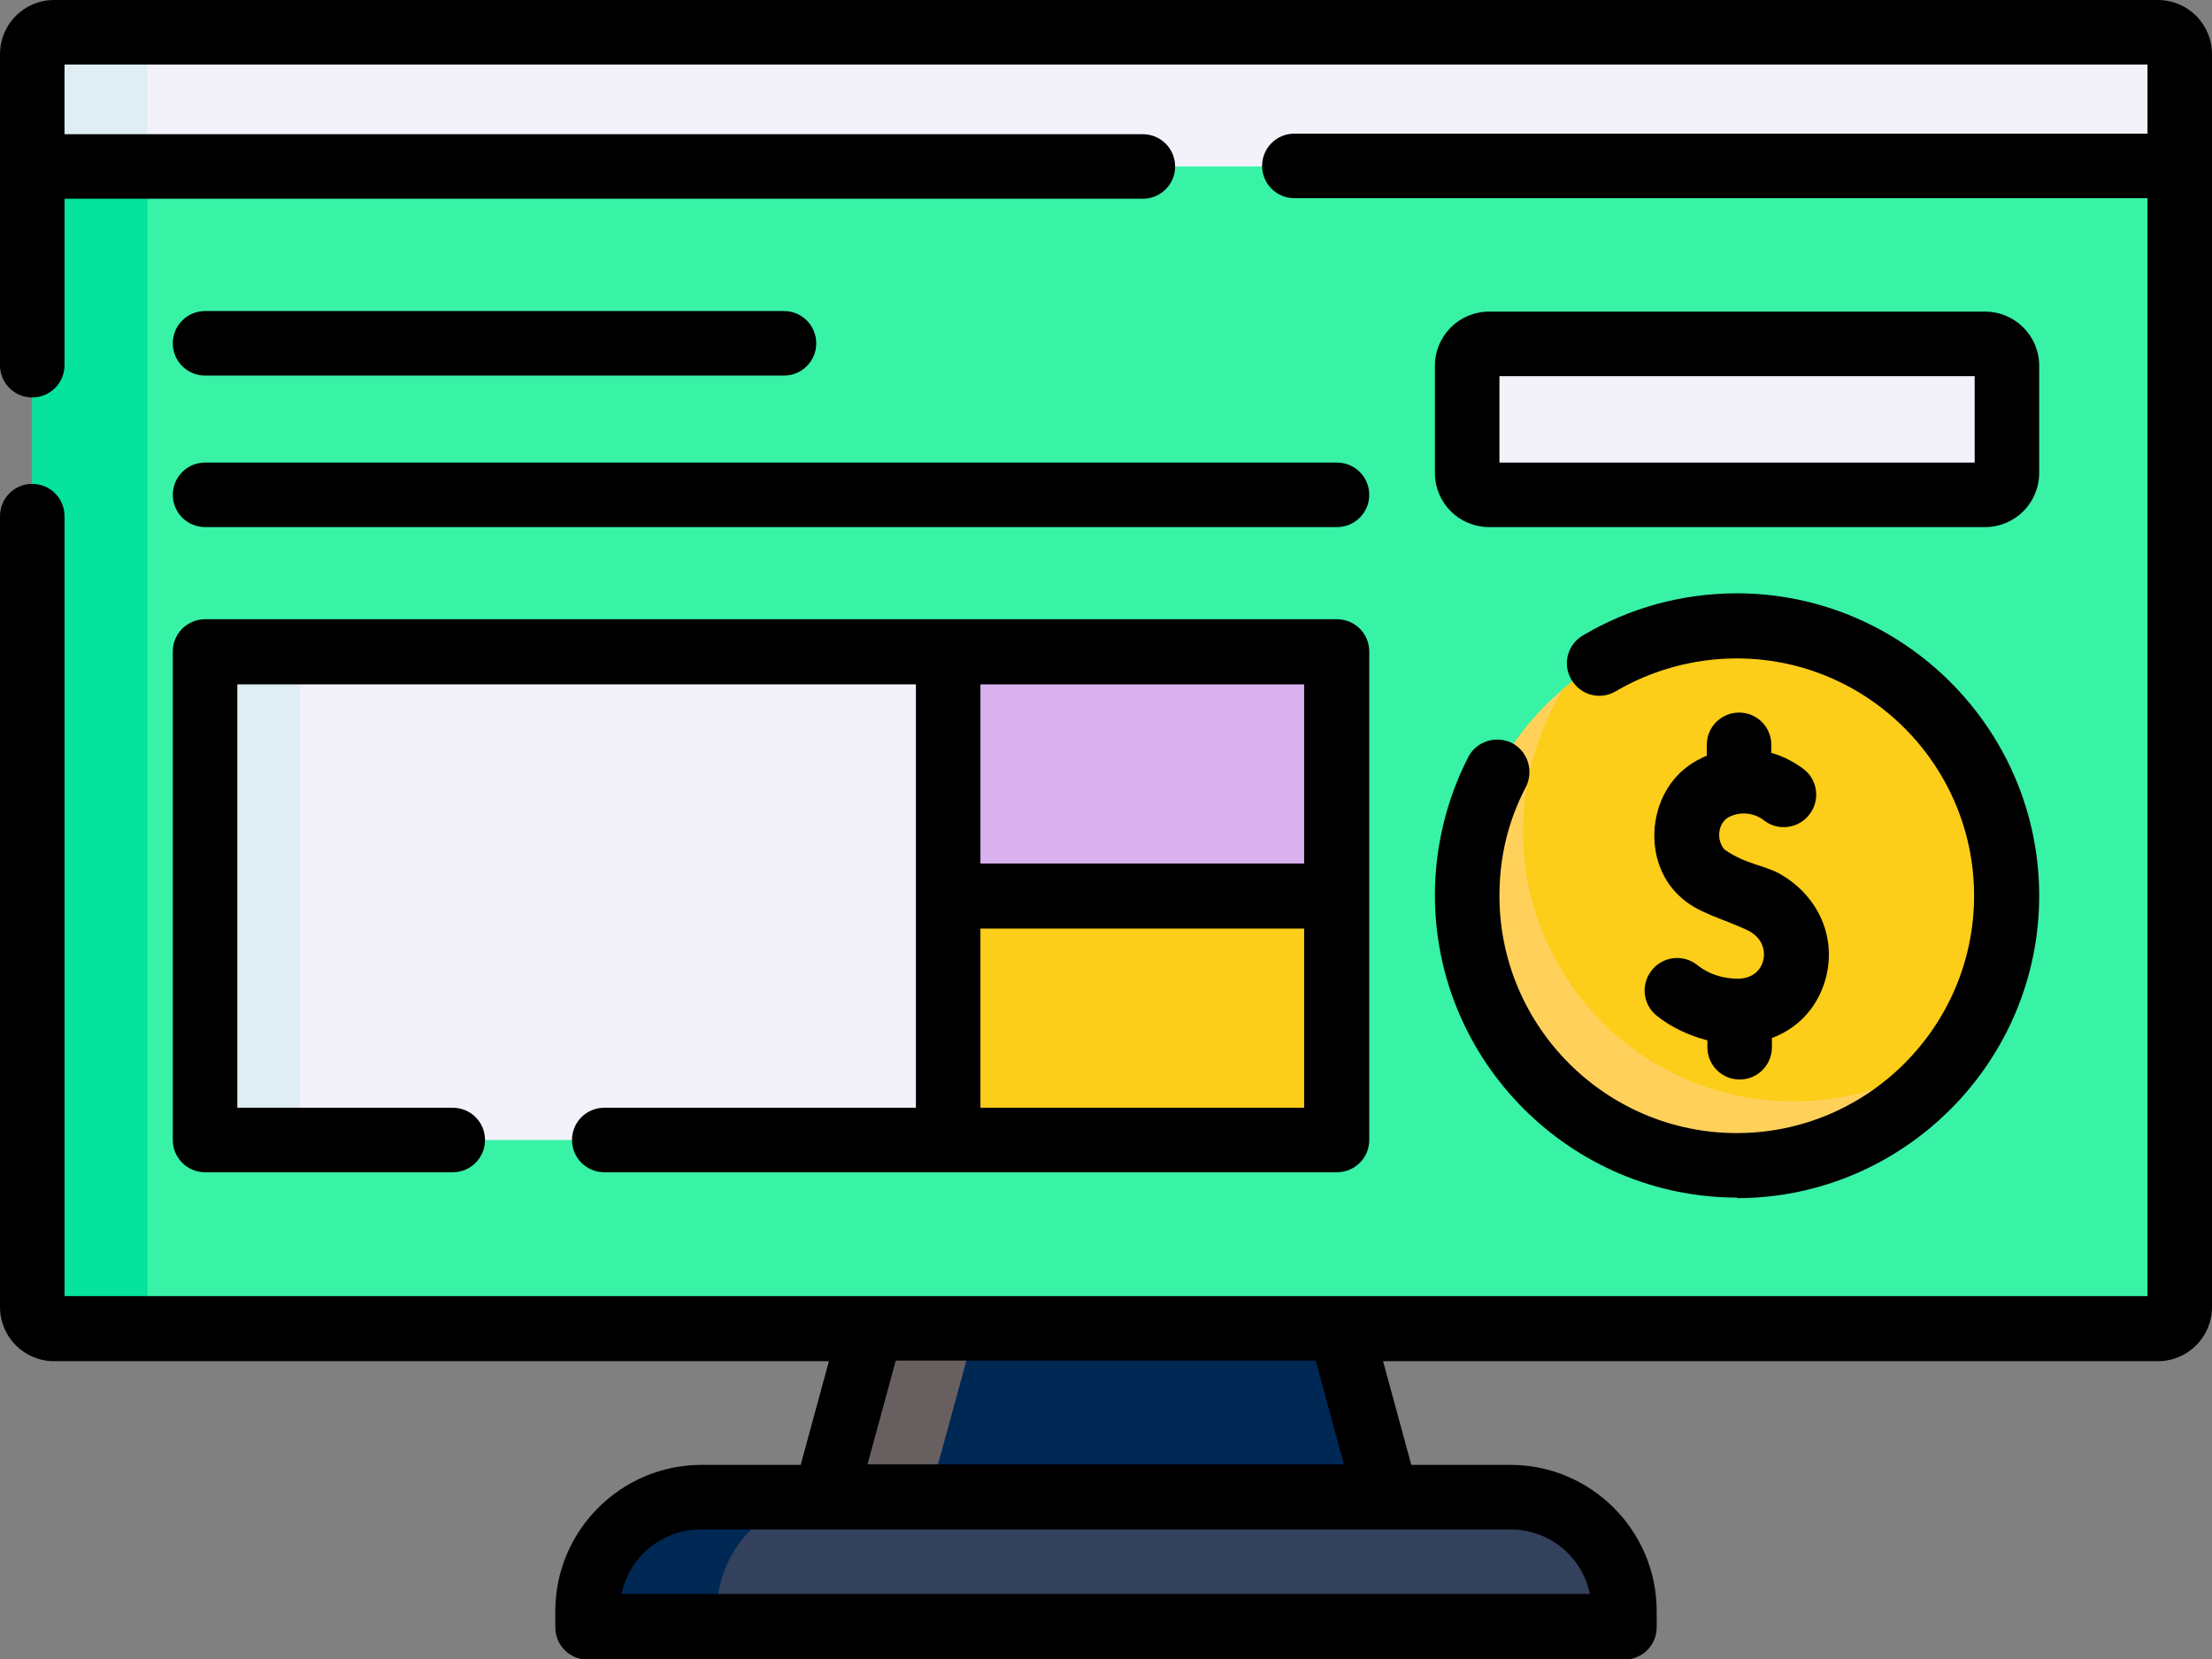 <?xml version="1.0" encoding="UTF-8"?><svg id="Warstwa_2" xmlns="http://www.w3.org/2000/svg" viewBox="0 0 38.4 28.8"><rect x="0" y="0" width="38.4" height="28.8" fill="#808080" stroke="none"/><defs><style>.cls-1{fill:#38f2a6;}.cls-2{fill:#fccd19;}.cls-3{fill:#f3f2fb;}.cls-4{fill:#002855;}.cls-5{fill:#ffd15b;}.cls-6{fill:#d9b1ee;}.cls-7{fill:#05e39c;}.cls-8{fill:#686060;}.cls-9{fill:#33415c;}.cls-10{fill:#dfeef4;}</style></defs><g id="Warstwa_1-2"><g><path class="cls-4" d="M24.07,25.99l-4.73,.86-5.02-.86,1.35-1.16-.55-1.76h8.15l.8,2.92Z"/><path class="cls-8" d="M16.93,23.06l-.8,2.92-1.2,.86-.6-.86,.8-2.92h1.8Z"/><path class="cls-3" d="M37.84,.94v1.95l-16.74,1.38L.56,2.89V.94c0-.21,.17-.38,.38-.38H37.46c.21,0,.38,.17,.38,.38h0Z"/><path class="cls-1" d="M37.84,2.89V22.69c0,.21-.17,.38-.38,.38H.94c-.21,0-.38-.17-.38-.38V2.89H37.84Z"/><path class="cls-10" d="M2.56,.56V2.89l-.86,.85-1.14-.85V.94c0-.21,.22-.38,.5-.38h1.5Z"/><path class="cls-7" d="M2.56,2.89V23.06H1.06c-.28,0-.5-.17-.5-.38V2.89H2.56Z"/><path class="cls-9" d="M27.97,28.24H12.45l-1.88-.07c-.12,0-.22-.1-.22-.23v-.05c0-1.09,1.01-1.79,2.1-1.79l1.88-.11h11.9c1.09,0,1.97,.88,1.97,1.97v.05c0,.12-.1,.23-.23,.23h0Z"/><path class="cls-4" d="M14.42,25.99c-1.09,0-1.97,.88-1.97,1.97v.28h-2.03c-.12,0-.23-.1-.23-.23v-.05c0-1.09,.88-1.97,1.97-1.97h2.25Z"/><path class="cls-3" d="M5.21,11.31l-1.09,.43c-.08,0-.15,.07-.15,.15l-.11,7.37c0,.08,.07,.15,.15,.15l1.21,.38h11.3l.96-4.52-.96-3.96H5.21Z"/><path class="cls-10" d="M5.21,11.31v8.48h-1.5c-.08,0-.15-.07-.15-.15V11.46c0-.08,.07-.15,.15-.15h1.5Z"/><path class="cls-3" d="M34.46,5.96h-8.61c-.21,0-.38,.17-.38,.38v1.86c0,.21,.17,.38,.38,.38h8.61c.21,0,.38-.17,.38-.38v-1.86c0-.21-.17-.38-.38-.38h0Z"/><path class="cls-2" d="M34.84,15.55c0,.91-.26,1.75-.7,2.47,0,0-.39,.41-.59,.62-.86,.94-2.02,1.38-3.4,1.38-2.59,0-4.43-1.88-4.43-4.46,0-1.11,.21-2.05,.85-2.86,.19-.24,.56-.74,.56-.74,.81-.68,1.86-1.09,3.01-1.09,2.59,0,4.69,2.1,4.69,4.69h0Z"/><path class="cls-5" d="M34.14,18.02c-.83,1.33-2.3,2.22-3.99,2.22-2.59,0-4.69-2.1-4.69-4.69,0-1.44,.65-2.73,1.68-3.59-.44,.72-.7,1.56-.7,2.47,0,2.59,2.1,4.69,4.69,4.69,1.15,0,2.2-.41,3.01-1.09h0Z"/><path class="cls-6" d="M23.21,11.46v4.09l-4.63,1.13-2.07-1.13v-4.24h6.55c.08,0,.15,.07,.15,.15h0Z"/><path class="cls-2" d="M23.21,15.55v4.08c0,.08-.07,.15-.15,.15h-6.55v-4.23h6.7Z"/><path d="M37.46,0H.94C.42,0,0,.42,0,.94V6.34c0,.31,.25,.56,.56,.56s.56-.25,.56-.56V3.45H19.84c.31,0,.56-.25,.56-.56s-.25-.56-.56-.56H1.12V1.12H37.28v1.2h-14.81c-.31,0-.56,.25-.56,.56s.25,.56,.56,.56h14.81V22.5H1.12V8.96c0-.31-.25-.56-.56-.56s-.56,.25-.56,.56v13.73c0,.52,.42,.94,.94,.94H14.39l-.49,1.8h-1.72c-1.4,0-2.54,1.14-2.54,2.54v.28c0,.31,.25,.56,.56,.56H28.2c.31,0,.56-.25,.56-.56v-.28c0-1.4-1.14-2.54-2.54-2.54h-1.72l-.49-1.8h13.45c.52,0,.94-.42,.94-.94V.94c0-.52-.42-.94-.94-.94h0Zm-9.85,27.67H10.79c.13-.64,.7-1.12,1.38-1.12h14.05c.68,0,1.25,.48,1.38,1.12h0Zm-4.27-2.25H15.06l.49-1.8h7.29l.49,1.8Z"/><path d="M3,19.79c0,.31,.25,.56,.56,.56H7.86c.31,0,.56-.25,.56-.56s-.25-.56-.56-.56h-3.74v-7.35H15.9v7.35h-5.41c-.31,0-.56,.25-.56,.56s.25,.56,.56,.56h12.72c.31,0,.56-.25,.56-.56V11.31c0-.31-.25-.56-.56-.56H3.56c-.31,0-.56,.25-.56,.56v8.48Zm14.02-.56v-3.11h5.62v3.11h-5.62Zm5.62-4.24h-5.62v-3.11h5.62v3.11Z"/><path d="M3.56,6.52H13.61c.31,0,.56-.25,.56-.56s-.25-.56-.56-.56H3.56c-.31,0-.56,.25-.56,.56s.25,.56,.56,.56h0Z"/><path d="M3.56,9.15H23.21c.31,0,.56-.25,.56-.56s-.25-.56-.56-.56H3.56c-.31,0-.56,.25-.56,.56s.25,.56,.56,.56h0Z"/><path d="M34.46,9.15c.52,0,.94-.42,.94-.94v-1.86c0-.52-.42-.94-.94-.94h-8.61c-.52,0-.94,.42-.94,.94v1.86c0,.52,.42,.94,.94,.94h8.61Zm-8.43-2.62h8.25v1.5h-8.25v-1.5Z"/><path d="M30.15,20.8c2.89,0,5.25-2.36,5.25-5.25s-2.36-5.25-5.25-5.25c-.94,0-1.86,.25-2.67,.73-.27,.16-.36,.5-.2,.77,.16,.27,.5,.36,.77,.2,.63-.37,1.36-.57,2.1-.57,2.27,0,4.12,1.85,4.12,4.12s-1.85,4.12-4.12,4.12-4.12-1.85-4.12-4.12c0-.67,.15-1.3,.46-1.89,.14-.28,.03-.62-.24-.76-.28-.14-.62-.03-.76,.24-.38,.74-.58,1.57-.58,2.4,0,2.89,2.36,5.25,5.25,5.25h0Z"/><path d="M30.19,16.99c-.1,0-.43,0-.73-.24-.24-.19-.6-.15-.79,.1-.19,.24-.15,.6,.1,.79,.25,.2,.56,.34,.87,.42v.12c0,.31,.25,.56,.56,.56s.56-.25,.56-.56v-.16c.48-.18,.83-.57,.95-1.1,.16-.71-.18-1.4-.83-1.76-.26-.14-.58-.16-.94-.41-.07-.07-.11-.2-.09-.32,.01-.07,.05-.19,.17-.25,.31-.15,.57,.03,.6,.06,.24,.19,.6,.15,.79-.1,.19-.24,.15-.6-.1-.79-.15-.11-.34-.22-.56-.28v-.14c0-.31-.25-.56-.56-.56s-.56,.25-.56,.56v.19s-.06,.02-.09,.04c-.43,.2-.72,.6-.8,1.09-.08,.49,.07,.99,.42,1.31,.32,.3,.72,.37,1.2,.6,.24,.13,.29,.35,.25,.51-.02,.09-.11,.31-.43,.32h0Z"/></g></g></svg>